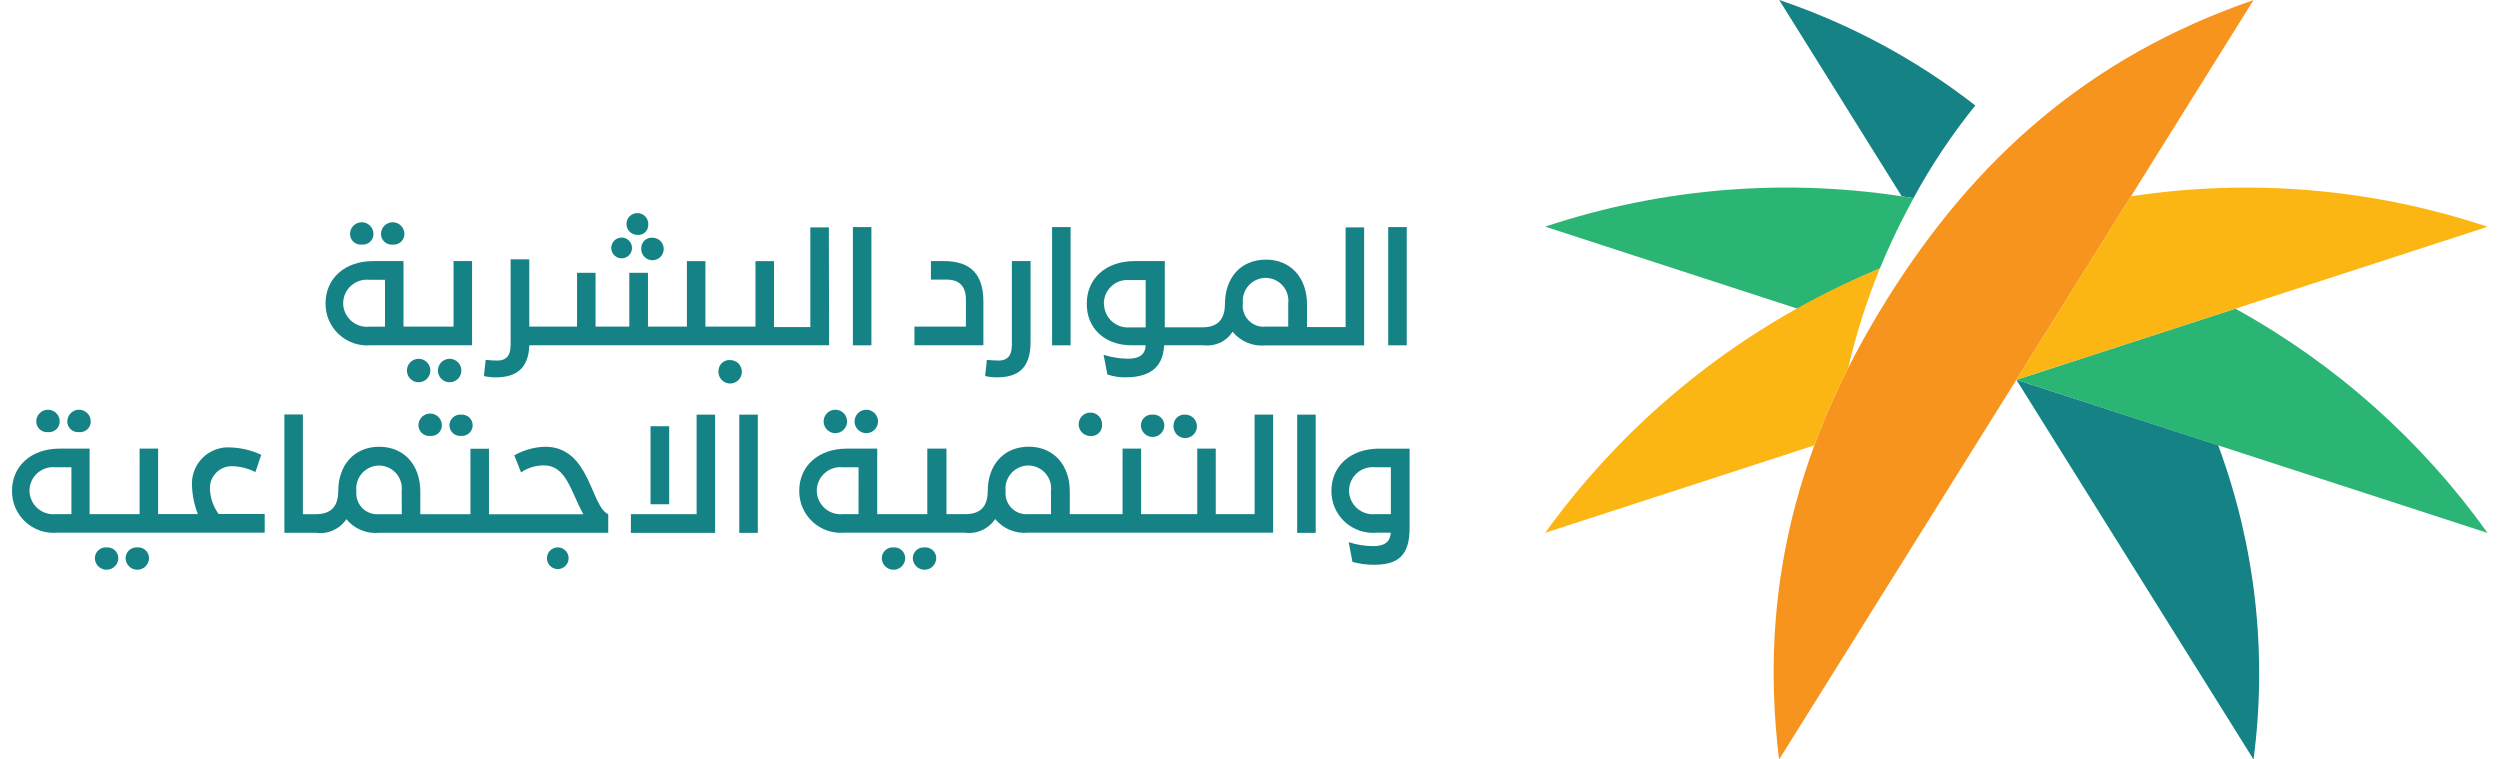 <?xml version="1.0" encoding="UTF-8"?> <svg xmlns="http://www.w3.org/2000/svg" width="158" height="48" viewBox="0 0 158 48" fill="none"><path d="M3.032 27.309C3.126 27.319 3.221 27.309 3.311 27.279C3.401 27.25 3.484 27.202 3.554 27.138C3.624 27.074 3.679 26.997 3.717 26.91C3.755 26.823 3.774 26.729 3.773 26.635C3.773 26.438 3.695 26.25 3.556 26.111C3.417 25.972 3.228 25.894 3.032 25.894C2.835 25.894 2.647 25.972 2.508 26.111C2.369 26.25 2.291 26.438 2.291 26.635C2.29 26.729 2.31 26.823 2.348 26.909C2.385 26.995 2.441 27.073 2.511 27.137C2.581 27.2 2.663 27.248 2.753 27.278C2.842 27.308 2.938 27.318 3.032 27.309Z" fill="#158285"></path><path d="M4.994 27.309C5.089 27.319 5.184 27.309 5.274 27.279C5.364 27.25 5.446 27.202 5.516 27.138C5.586 27.074 5.642 26.997 5.68 26.91C5.717 26.823 5.736 26.729 5.735 26.635C5.735 26.438 5.657 26.25 5.518 26.111C5.379 25.972 5.191 25.894 4.994 25.894C4.798 25.894 4.609 25.972 4.47 26.111C4.331 26.25 4.253 26.438 4.253 26.635C4.253 26.729 4.272 26.823 4.31 26.909C4.348 26.995 4.404 27.073 4.473 27.137C4.543 27.2 4.626 27.248 4.715 27.278C4.805 27.308 4.9 27.318 4.994 27.309Z" fill="#158285"></path><path d="M6.736 34.596C6.643 34.589 6.549 34.6 6.46 34.63C6.372 34.66 6.29 34.708 6.221 34.771C6.151 34.834 6.096 34.91 6.057 34.995C6.018 35.081 5.997 35.173 5.995 35.267C5.995 35.463 6.073 35.651 6.212 35.791C6.351 35.929 6.54 36.008 6.736 36.008C6.933 36.008 7.121 35.929 7.26 35.791C7.399 35.651 7.477 35.463 7.477 35.267C7.476 35.173 7.455 35.081 7.416 34.995C7.377 34.91 7.321 34.834 7.252 34.771C7.183 34.708 7.101 34.66 7.012 34.63C6.924 34.6 6.829 34.589 6.736 34.596Z" fill="#158285"></path><path d="M8.677 34.596C8.584 34.589 8.49 34.601 8.402 34.631C8.313 34.661 8.231 34.709 8.162 34.772C8.093 34.834 8.037 34.911 7.998 34.996C7.959 35.081 7.938 35.173 7.937 35.267C7.937 35.463 8.015 35.652 8.154 35.791C8.293 35.93 8.481 36.008 8.678 36.008C8.874 36.008 9.063 35.93 9.202 35.791C9.341 35.652 9.419 35.463 9.419 35.267C9.417 35.173 9.397 35.081 9.358 34.995C9.32 34.91 9.264 34.833 9.194 34.77C9.125 34.707 9.043 34.66 8.954 34.63C8.866 34.6 8.771 34.588 8.677 34.596Z" fill="#158285"></path><path d="M13.27 30.946C13.255 30.752 13.281 30.556 13.348 30.373C13.414 30.189 13.518 30.022 13.654 29.882C13.79 29.742 13.954 29.632 14.135 29.56C14.316 29.488 14.511 29.455 14.705 29.464C15.205 29.482 15.695 29.608 16.141 29.834L16.511 28.745C15.912 28.465 15.263 28.306 14.603 28.279C14.273 28.252 13.941 28.297 13.63 28.411C13.319 28.524 13.037 28.704 12.802 28.938C12.568 29.171 12.387 29.453 12.272 29.763C12.156 30.073 12.11 30.405 12.135 30.735C12.159 31.336 12.284 31.929 12.506 32.488H9.994V28.353H8.823V32.495H5.663V28.353H3.773C1.957 28.353 0.759 29.465 0.759 31.021C0.755 31.387 0.827 31.751 0.972 32.088C1.117 32.425 1.331 32.728 1.6 32.977C1.869 33.226 2.188 33.416 2.535 33.535C2.882 33.654 3.25 33.698 3.615 33.666H16.729V32.484H13.817C13.489 32.035 13.3 31.501 13.27 30.946ZM4.514 32.495H3.514C3.306 32.515 3.097 32.491 2.899 32.426C2.701 32.361 2.519 32.255 2.363 32.116C2.208 31.977 2.084 31.807 1.998 31.617C1.912 31.427 1.866 31.221 1.863 31.013C1.863 30.804 1.908 30.597 1.993 30.406C2.078 30.215 2.203 30.044 2.359 29.904C2.514 29.765 2.697 29.659 2.897 29.595C3.096 29.53 3.306 29.509 3.514 29.531H4.514V32.495Z" fill="#158285"></path><path d="M27.186 27.55C27.28 27.56 27.375 27.55 27.465 27.521C27.555 27.491 27.638 27.443 27.708 27.379C27.778 27.316 27.834 27.238 27.871 27.151C27.909 27.064 27.928 26.97 27.927 26.876C27.927 26.679 27.849 26.491 27.71 26.352C27.571 26.213 27.382 26.135 27.186 26.135C26.989 26.135 26.801 26.213 26.662 26.352C26.523 26.491 26.445 26.679 26.445 26.876C26.445 26.97 26.465 27.063 26.503 27.149C26.541 27.236 26.597 27.313 26.666 27.376C26.736 27.44 26.818 27.488 26.907 27.518C26.997 27.548 27.092 27.559 27.186 27.55Z" fill="#158285"></path><path d="M29.144 27.549C29.236 27.556 29.33 27.545 29.418 27.514C29.506 27.484 29.587 27.436 29.655 27.372C29.724 27.309 29.778 27.233 29.815 27.147C29.853 27.062 29.872 26.97 29.872 26.877C29.872 26.784 29.853 26.691 29.815 26.606C29.778 26.521 29.724 26.444 29.655 26.381C29.587 26.318 29.506 26.269 29.418 26.239C29.33 26.209 29.236 26.197 29.144 26.204C29.05 26.197 28.956 26.208 28.868 26.238C28.779 26.268 28.698 26.316 28.628 26.379C28.559 26.442 28.503 26.518 28.464 26.604C28.426 26.689 28.405 26.781 28.403 26.875C28.403 26.969 28.423 27.062 28.461 27.148C28.499 27.234 28.555 27.312 28.625 27.375C28.694 27.439 28.776 27.487 28.866 27.517C28.955 27.547 29.05 27.558 29.144 27.549Z" fill="#158285"></path><path d="M34.449 28.234C33.765 28.253 33.097 28.441 32.504 28.779L32.93 29.855C33.355 29.563 33.859 29.41 34.375 29.414C35.797 29.414 36.071 31.065 36.868 32.5H30.903V28.359H29.733V32.497H26.563V31.062C26.563 29.369 25.522 28.235 23.97 28.235C22.407 28.235 21.376 29.366 21.376 31.055V31.033C21.376 32.044 20.887 32.496 19.957 32.496H19.142V26.196H17.973V33.673H19.961C20.331 33.725 20.708 33.672 21.05 33.52C21.391 33.367 21.683 33.122 21.891 32.812C22.143 33.118 22.466 33.357 22.833 33.507C23.2 33.658 23.598 33.715 23.992 33.673H38.441V32.497C37.32 32.002 37.298 28.234 34.449 28.234ZM25.394 32.497H23.958C23.764 32.515 23.568 32.489 23.385 32.422C23.201 32.355 23.035 32.249 22.898 32.11C22.761 31.971 22.656 31.803 22.591 31.619C22.526 31.435 22.503 31.239 22.523 31.045C22.499 30.842 22.519 30.636 22.58 30.441C22.641 30.246 22.743 30.066 22.878 29.913C23.014 29.76 23.18 29.637 23.366 29.552C23.552 29.468 23.754 29.424 23.958 29.422C24.162 29.423 24.364 29.468 24.55 29.552C24.735 29.637 24.901 29.76 25.036 29.913C25.171 30.067 25.271 30.247 25.331 30.442C25.392 30.637 25.41 30.842 25.385 31.045L25.394 32.497Z" fill="#158285"></path><path d="M35.196 34.596C35.039 34.609 34.891 34.675 34.778 34.785C34.664 34.894 34.591 35.039 34.572 35.195C34.552 35.352 34.587 35.51 34.671 35.644C34.755 35.777 34.882 35.878 35.031 35.928C35.18 35.979 35.343 35.977 35.49 35.922C35.638 35.867 35.763 35.763 35.842 35.627C35.922 35.491 35.953 35.332 35.929 35.176C35.905 35.02 35.828 34.877 35.712 34.772C35.642 34.708 35.561 34.66 35.472 34.63C35.384 34.6 35.29 34.589 35.196 34.596Z" fill="#158285"></path><path d="M44.025 32.496H39.872V33.678H45.195V26.205H44.025V32.496Z" fill="#158285"></path><path d="M42.292 26.938H41.114V31.869H42.292V26.938Z" fill="#158285"></path><path d="M47.894 26.205H46.723V33.677H47.894V26.205Z" fill="#158285"></path><path d="M52.054 26.634C52.054 26.781 52.097 26.924 52.179 27.046C52.26 27.168 52.376 27.262 52.511 27.318C52.646 27.375 52.795 27.389 52.939 27.361C53.083 27.332 53.215 27.262 53.318 27.158C53.422 27.054 53.492 26.922 53.521 26.779C53.55 26.635 53.535 26.486 53.479 26.351C53.423 26.215 53.328 26.1 53.206 26.018C53.084 25.937 52.941 25.894 52.794 25.894C52.697 25.894 52.601 25.913 52.511 25.95C52.421 25.987 52.34 26.042 52.271 26.11C52.202 26.179 52.148 26.261 52.11 26.351C52.073 26.441 52.054 26.537 52.054 26.634Z" fill="#158285"></path><path d="M54.009 26.634C54.009 26.781 54.053 26.924 54.134 27.046C54.215 27.168 54.331 27.262 54.467 27.318C54.602 27.375 54.751 27.389 54.894 27.361C55.038 27.332 55.17 27.262 55.274 27.158C55.377 27.054 55.448 26.922 55.476 26.779C55.505 26.635 55.49 26.486 55.434 26.351C55.378 26.215 55.283 26.1 55.161 26.018C55.04 25.937 54.896 25.894 54.75 25.894C54.653 25.894 54.556 25.913 54.467 25.95C54.377 25.987 54.295 26.042 54.226 26.11C54.157 26.179 54.103 26.261 54.066 26.351C54.028 26.441 54.009 26.537 54.009 26.634Z" fill="#158285"></path><path d="M56.47 34.596C56.377 34.589 56.283 34.6 56.194 34.63C56.105 34.66 56.024 34.708 55.955 34.771C55.885 34.834 55.829 34.91 55.791 34.995C55.752 35.081 55.731 35.173 55.729 35.267C55.729 35.463 55.807 35.651 55.946 35.791C56.085 35.929 56.274 36.008 56.47 36.008C56.667 36.008 56.855 35.929 56.994 35.791C57.133 35.651 57.211 35.463 57.211 35.267C57.209 35.173 57.188 35.081 57.15 34.995C57.111 34.91 57.055 34.834 56.986 34.771C56.916 34.708 56.835 34.66 56.746 34.63C56.658 34.6 56.563 34.589 56.47 34.596Z" fill="#158285"></path><path d="M58.429 34.596C58.336 34.589 58.242 34.601 58.154 34.631C58.065 34.661 57.983 34.709 57.914 34.772C57.845 34.834 57.789 34.911 57.75 34.996C57.711 35.081 57.691 35.173 57.689 35.267C57.689 35.463 57.767 35.652 57.906 35.791C58.045 35.93 58.233 36.008 58.43 36.008C58.626 36.008 58.815 35.93 58.954 35.791C59.093 35.652 59.171 35.463 59.171 35.267C59.169 35.173 59.149 35.081 59.11 34.995C59.072 34.91 59.016 34.833 58.947 34.77C58.877 34.707 58.795 34.66 58.706 34.63C58.617 34.6 58.523 34.588 58.43 34.596H58.429Z" fill="#158285"></path><path d="M68.91 27.556C69.004 27.565 69.1 27.555 69.19 27.524C69.28 27.494 69.363 27.445 69.433 27.381C69.503 27.317 69.559 27.238 69.596 27.151C69.634 27.063 69.652 26.969 69.651 26.874C69.663 26.726 69.63 26.577 69.556 26.448C69.482 26.319 69.371 26.215 69.237 26.149C69.103 26.084 68.953 26.061 68.806 26.082C68.658 26.104 68.521 26.169 68.411 26.27C68.302 26.371 68.225 26.502 68.191 26.647C68.158 26.792 68.168 26.944 68.222 27.083C68.276 27.221 68.37 27.341 68.493 27.425C68.615 27.51 68.761 27.555 68.91 27.556Z" fill="#158285"></path><path d="M72.844 26.204C72.751 26.197 72.657 26.208 72.569 26.238C72.48 26.268 72.399 26.316 72.329 26.379C72.26 26.442 72.204 26.518 72.165 26.604C72.126 26.689 72.106 26.781 72.104 26.875C72.104 27.071 72.182 27.259 72.321 27.398C72.46 27.537 72.648 27.616 72.845 27.616C73.041 27.616 73.23 27.537 73.369 27.398C73.508 27.259 73.586 27.071 73.586 26.875C73.584 26.781 73.563 26.689 73.524 26.604C73.486 26.518 73.43 26.442 73.361 26.379C73.291 26.316 73.21 26.268 73.121 26.238C73.032 26.208 72.939 26.197 72.845 26.204H72.844Z" fill="#158285"></path><path d="M74.168 26.875C74.153 27.023 74.185 27.173 74.257 27.303C74.329 27.434 74.439 27.54 74.573 27.607C74.706 27.674 74.857 27.699 75.004 27.679C75.153 27.659 75.291 27.594 75.402 27.494C75.512 27.394 75.59 27.263 75.625 27.118C75.66 26.972 75.65 26.82 75.597 26.681C75.544 26.541 75.449 26.421 75.327 26.336C75.204 26.251 75.058 26.205 74.909 26.204C74.816 26.197 74.722 26.208 74.633 26.238C74.544 26.268 74.463 26.316 74.393 26.379C74.324 26.442 74.268 26.518 74.229 26.603C74.19 26.689 74.169 26.781 74.168 26.875Z" fill="#158285"></path><path d="M79.293 32.495H76.836V28.353H75.666V32.495H72.117V28.353H70.946V32.495H67.611V31.059C67.611 29.366 66.57 28.232 65.018 28.232C63.454 28.232 62.424 29.363 62.424 31.052V31.03C62.424 32.041 61.939 32.493 61.009 32.493H59.816V28.352H58.605V32.493H55.44V28.352H53.525C51.709 28.352 50.511 29.463 50.511 31.019C50.507 31.386 50.579 31.749 50.724 32.086C50.869 32.423 51.083 32.726 51.352 32.975C51.621 33.224 51.94 33.415 52.287 33.533C52.634 33.652 53.002 33.697 53.367 33.664H60.966C61.336 33.717 61.713 33.664 62.055 33.511C62.396 33.359 62.688 33.114 62.896 32.803C63.148 33.109 63.471 33.349 63.838 33.499C64.205 33.649 64.603 33.706 64.997 33.664H80.461V26.201H79.291L79.293 32.495ZM54.259 32.495H53.27C53.062 32.514 52.852 32.491 52.654 32.426C52.456 32.361 52.274 32.255 52.119 32.116C51.964 31.977 51.839 31.807 51.753 31.617C51.667 31.427 51.621 31.221 51.619 31.013C51.619 30.804 51.664 30.597 51.749 30.406C51.835 30.215 51.959 30.044 52.115 29.905C52.27 29.765 52.453 29.66 52.652 29.595C52.851 29.531 53.062 29.509 53.27 29.531H54.262L54.259 32.495ZM66.426 32.495H64.99C64.796 32.512 64.6 32.487 64.417 32.42C64.234 32.353 64.067 32.246 63.93 32.107C63.793 31.968 63.688 31.801 63.623 31.617C63.558 31.433 63.535 31.236 63.555 31.042C63.531 30.839 63.551 30.633 63.612 30.438C63.673 30.243 63.775 30.063 63.91 29.91C64.046 29.757 64.212 29.634 64.398 29.55C64.584 29.465 64.786 29.421 64.99 29.419C65.195 29.42 65.397 29.464 65.583 29.549C65.769 29.633 65.935 29.756 66.07 29.91C66.205 30.063 66.306 30.243 66.367 30.438C66.427 30.633 66.446 30.839 66.421 31.042L66.426 32.495Z" fill="#158285"></path><path d="M83.152 26.205H81.982V33.677H83.152V26.205Z" fill="#158285"></path><path d="M87.16 28.354C85.344 28.354 84.146 29.465 84.146 31.021C84.142 31.388 84.215 31.751 84.359 32.088C84.504 32.425 84.718 32.728 84.987 32.977C85.257 33.226 85.575 33.416 85.922 33.535C86.269 33.654 86.637 33.699 87.002 33.666H87.895C87.866 34.312 87.413 34.515 86.783 34.515C86.259 34.511 85.738 34.428 85.238 34.266L85.475 35.512C85.916 35.634 86.373 35.695 86.831 35.693C88.332 35.693 89.087 35.141 89.087 33.363V28.354H87.16ZM87.902 30.987V32.495H86.908C86.701 32.514 86.491 32.491 86.293 32.426C86.095 32.361 85.913 32.255 85.758 32.116C85.603 31.976 85.478 31.806 85.392 31.616C85.306 31.427 85.26 31.221 85.258 31.012C85.258 30.803 85.303 30.597 85.388 30.406C85.474 30.215 85.598 30.044 85.754 29.905C85.909 29.765 86.092 29.66 86.291 29.595C86.49 29.531 86.7 29.509 86.908 29.53H87.902V30.987Z" fill="#158285"></path><path d="M62.149 19.053C62.149 17.368 61.375 16.501 59.653 16.501H58.834V17.671H59.819C60.631 17.671 61.046 18.086 61.046 18.942V20.642H57.792V21.821H62.149V19.053Z" fill="#158285"></path><path d="M65.132 21.61V16.501H63.95V21.802C63.95 22.543 63.609 22.788 63.112 22.788C62.871 22.788 62.672 22.769 62.371 22.743L62.26 23.766C62.503 23.821 62.752 23.849 63.001 23.848C64.257 23.848 65.132 23.355 65.132 21.61Z" fill="#158285"></path><path d="M67.662 14.352H66.491V21.824H67.662V14.352Z" fill="#158285"></path><path d="M71.515 21.822H72.406C72.38 22.468 71.928 22.67 71.294 22.67C70.768 22.667 70.246 22.583 69.746 22.422L69.987 23.667C70.344 23.789 70.72 23.851 71.098 23.848C72.506 23.848 73.492 23.363 73.573 21.822H76.081C76.434 21.865 76.792 21.807 77.114 21.656C77.436 21.505 77.708 21.265 77.9 20.966C78.151 21.273 78.475 21.512 78.842 21.663C79.209 21.813 79.607 21.87 80.001 21.828H86.214V14.372H85.043V20.67H82.603V19.235C82.603 17.541 81.562 16.408 80.01 16.408C78.447 16.408 77.416 17.519 77.416 19.227V19.205C77.416 20.216 76.927 20.687 75.997 20.687H73.615V16.501H71.7C69.884 16.501 68.686 17.613 68.686 19.169C68.658 20.733 69.81 21.822 71.515 21.822ZM78.553 19.184C78.53 18.98 78.549 18.775 78.61 18.579C78.671 18.384 78.773 18.204 78.908 18.051C79.044 17.898 79.21 17.775 79.396 17.691C79.582 17.606 79.784 17.562 79.989 17.561C80.193 17.562 80.394 17.607 80.58 17.691C80.766 17.776 80.931 17.899 81.066 18.052C81.201 18.205 81.302 18.385 81.362 18.581C81.422 18.776 81.441 18.981 81.416 19.184V20.643H79.98C79.786 20.662 79.59 20.637 79.406 20.57C79.222 20.503 79.056 20.396 78.918 20.257C78.781 20.118 78.676 19.95 78.612 19.766C78.547 19.581 78.524 19.385 78.545 19.191L78.553 19.184ZM69.762 19.184C69.762 18.974 69.806 18.768 69.892 18.577C69.977 18.386 70.102 18.215 70.257 18.075C70.413 17.935 70.596 17.83 70.795 17.765C70.994 17.701 71.205 17.679 71.413 17.702H72.406V19.184V20.691H71.424C71.217 20.71 71.007 20.687 70.809 20.622C70.611 20.557 70.429 20.451 70.274 20.312C70.118 20.173 69.994 20.003 69.908 19.813C69.822 19.623 69.776 19.417 69.773 19.209L69.762 19.184Z" fill="#158285"></path><path d="M88.906 14.352H87.736V21.824H88.906V14.352Z" fill="#158285"></path><path d="M24.819 15.458C24.912 15.468 25.007 15.458 25.097 15.428C25.186 15.399 25.269 15.351 25.339 15.288C25.409 15.225 25.465 15.148 25.502 15.061C25.54 14.975 25.56 14.882 25.559 14.787C25.559 14.591 25.481 14.402 25.342 14.263C25.203 14.124 25.015 14.046 24.818 14.046C24.622 14.046 24.433 14.124 24.294 14.263C24.155 14.402 24.077 14.591 24.077 14.787C24.077 14.882 24.097 14.975 24.135 15.06C24.173 15.146 24.229 15.224 24.299 15.287C24.369 15.35 24.451 15.398 24.54 15.427C24.63 15.457 24.725 15.467 24.819 15.458Z" fill="#158285"></path><path d="M22.863 15.458C22.957 15.468 23.052 15.458 23.142 15.428C23.231 15.399 23.314 15.351 23.383 15.288C23.453 15.225 23.509 15.148 23.547 15.061C23.585 14.975 23.605 14.882 23.604 14.787C23.604 14.591 23.526 14.402 23.387 14.263C23.248 14.124 23.059 14.046 22.863 14.046C22.666 14.046 22.478 14.124 22.339 14.263C22.2 14.402 22.122 14.591 22.122 14.787C22.122 14.882 22.142 14.975 22.18 15.06C22.218 15.146 22.274 15.223 22.344 15.287C22.414 15.35 22.496 15.398 22.585 15.427C22.674 15.456 22.77 15.467 22.863 15.458Z" fill="#158285"></path><path d="M23.43 21.821H29.835V16.501H28.665V20.642H25.501V16.501H23.589C21.773 16.501 20.575 17.612 20.575 19.168C20.57 19.535 20.642 19.9 20.786 20.237C20.931 20.575 21.145 20.878 21.413 21.128C21.683 21.378 22.001 21.569 22.348 21.688C22.695 21.808 23.064 21.853 23.43 21.821ZM21.689 19.165C21.689 18.956 21.733 18.75 21.819 18.559C21.904 18.368 22.029 18.197 22.184 18.058C22.34 17.918 22.523 17.812 22.722 17.748C22.921 17.684 23.131 17.662 23.339 17.683H24.332V20.647H23.336C23.129 20.667 22.92 20.644 22.722 20.579C22.524 20.514 22.342 20.409 22.187 20.27C22.032 20.131 21.907 19.961 21.821 19.771C21.735 19.582 21.689 19.377 21.686 19.168L21.689 19.165Z" fill="#158285"></path><path d="M40.283 14.845C40.37 14.854 40.458 14.845 40.541 14.818C40.624 14.79 40.7 14.746 40.765 14.687C40.83 14.629 40.881 14.557 40.916 14.477C40.951 14.397 40.969 14.311 40.969 14.223C40.982 14.085 40.954 13.945 40.886 13.824C40.819 13.702 40.717 13.603 40.592 13.541C40.468 13.478 40.328 13.455 40.19 13.474C40.052 13.493 39.923 13.553 39.82 13.646C39.717 13.74 39.645 13.862 39.613 13.998C39.581 14.133 39.59 14.275 39.641 14.405C39.691 14.535 39.779 14.646 39.894 14.725C40.008 14.803 40.144 14.845 40.283 14.845Z" fill="#158285"></path><path d="M39.339 16.324C39.489 16.312 39.63 16.249 39.739 16.145C39.848 16.041 39.918 15.903 39.938 15.754C39.957 15.604 39.924 15.453 39.845 15.325C39.766 15.197 39.645 15.1 39.503 15.05C39.36 15.001 39.205 15.002 39.064 15.053C38.922 15.104 38.803 15.203 38.725 15.332C38.647 15.461 38.617 15.613 38.638 15.762C38.659 15.911 38.731 16.048 38.841 16.151C38.907 16.212 38.986 16.26 39.072 16.29C39.157 16.319 39.248 16.331 39.339 16.324Z" fill="#158285"></path><path d="M40.528 15.669C40.515 15.812 40.545 15.955 40.615 16.081C40.684 16.206 40.79 16.307 40.919 16.371C41.047 16.435 41.191 16.459 41.333 16.439C41.475 16.419 41.608 16.358 41.714 16.261C41.82 16.165 41.895 16.039 41.928 15.899C41.961 15.76 41.951 15.614 41.9 15.48C41.849 15.346 41.758 15.231 41.64 15.149C41.522 15.068 41.382 15.024 41.239 15.023C41.149 15.015 41.059 15.026 40.973 15.055C40.887 15.083 40.809 15.13 40.742 15.19C40.675 15.251 40.621 15.325 40.584 15.407C40.548 15.49 40.528 15.579 40.528 15.669Z" fill="#158285"></path><path d="M52.384 14.372H51.213V20.67H48.917V16.502H47.746V20.643H44.582V16.502H43.412V20.643H40.952V17.242H39.773V20.643H37.639V17.242H36.469V20.643H33.45V16.39H32.271V21.803C32.271 22.544 31.93 22.788 31.434 22.788C31.193 22.788 30.989 22.77 30.693 22.744L30.585 23.767C30.828 23.822 31.077 23.85 31.326 23.848C32.522 23.848 33.397 23.389 33.453 21.822H52.399L52.384 14.372Z" fill="#158285"></path><path d="M55.073 14.352H53.903V21.824H55.073V14.352Z" fill="#158285"></path><path d="M27.199 23.417C27.199 23.271 27.155 23.128 27.074 23.006C26.992 22.884 26.877 22.789 26.741 22.733C26.606 22.677 26.457 22.662 26.314 22.691C26.17 22.72 26.038 22.79 25.934 22.894C25.831 22.997 25.76 23.129 25.732 23.273C25.703 23.417 25.718 23.566 25.774 23.701C25.83 23.836 25.925 23.952 26.047 24.033C26.168 24.115 26.311 24.158 26.458 24.158C26.555 24.158 26.651 24.139 26.741 24.102C26.831 24.064 26.913 24.01 26.982 23.941C27.05 23.872 27.105 23.791 27.142 23.701C27.179 23.611 27.199 23.515 27.199 23.417Z" fill="#158285"></path><path d="M29.158 23.417C29.158 23.271 29.115 23.128 29.033 23.006C28.952 22.884 28.836 22.789 28.701 22.733C28.566 22.677 28.417 22.662 28.273 22.691C28.129 22.72 27.997 22.79 27.894 22.894C27.79 22.997 27.72 23.129 27.691 23.273C27.663 23.417 27.677 23.566 27.733 23.701C27.789 23.836 27.884 23.952 28.006 24.033C28.128 24.115 28.271 24.158 28.418 24.158C28.515 24.158 28.611 24.139 28.701 24.102C28.791 24.064 28.872 24.01 28.941 23.941C29.01 23.872 29.064 23.791 29.102 23.701C29.139 23.611 29.158 23.515 29.158 23.417Z" fill="#158285"></path><path d="M46.148 22.756C46.055 22.749 45.961 22.761 45.873 22.791C45.785 22.821 45.703 22.869 45.634 22.932C45.565 22.995 45.509 23.071 45.47 23.156C45.431 23.241 45.41 23.333 45.408 23.426C45.393 23.575 45.425 23.724 45.497 23.855C45.569 23.986 45.679 24.091 45.813 24.158C45.946 24.225 46.097 24.25 46.245 24.23C46.393 24.21 46.531 24.146 46.642 24.046C46.753 23.945 46.83 23.814 46.865 23.669C46.9 23.524 46.89 23.371 46.837 23.232C46.783 23.092 46.689 22.972 46.566 22.887C46.443 22.802 46.297 22.756 46.148 22.756Z" fill="#158285"></path><path d="M120.189 12.407C120.434 12.44 120.678 12.485 120.93 12.525C122.052 10.457 123.361 8.496 124.84 6.666C121.112 3.763 116.922 1.51 112.446 -0.001L120.189 12.407ZM140.199 28.141L127.435 24.003L142.423 47.998C143.307 41.296 142.54 34.479 140.189 28.141H140.199Z" fill="#158285"></path><path d="M119.27 18.899C124.796 10.052 132.003 3.594 142.425 0.004L127.432 24.005L112.438 48.002C111.097 37.053 113.742 27.746 119.27 18.899Z" fill="#F7941D"></path><path d="M97.654 14.324L113.604 19.51C115.295 18.575 117.032 17.725 118.809 16.965C119.038 16.402 119.285 15.838 119.549 15.275C119.98 14.331 120.449 13.423 120.935 12.527C113.145 11.213 105.151 11.83 97.654 14.324ZM141.264 19.51L127.434 24.004L157.214 33.681C153.025 27.822 147.574 22.976 141.264 19.503V19.51Z" fill="#2BB574"></path><path d="M97.654 33.674L114.674 28.143C115.291 26.477 116.003 24.847 116.808 23.263C117.303 21.113 117.972 19.006 118.809 16.965C110.338 20.454 103.01 26.242 97.654 33.674ZM134.677 12.408L127.434 24.004L157.214 14.331C149.96 11.913 142.237 11.254 134.679 12.408H134.677Z" fill="#FCB614"></path></svg> 
